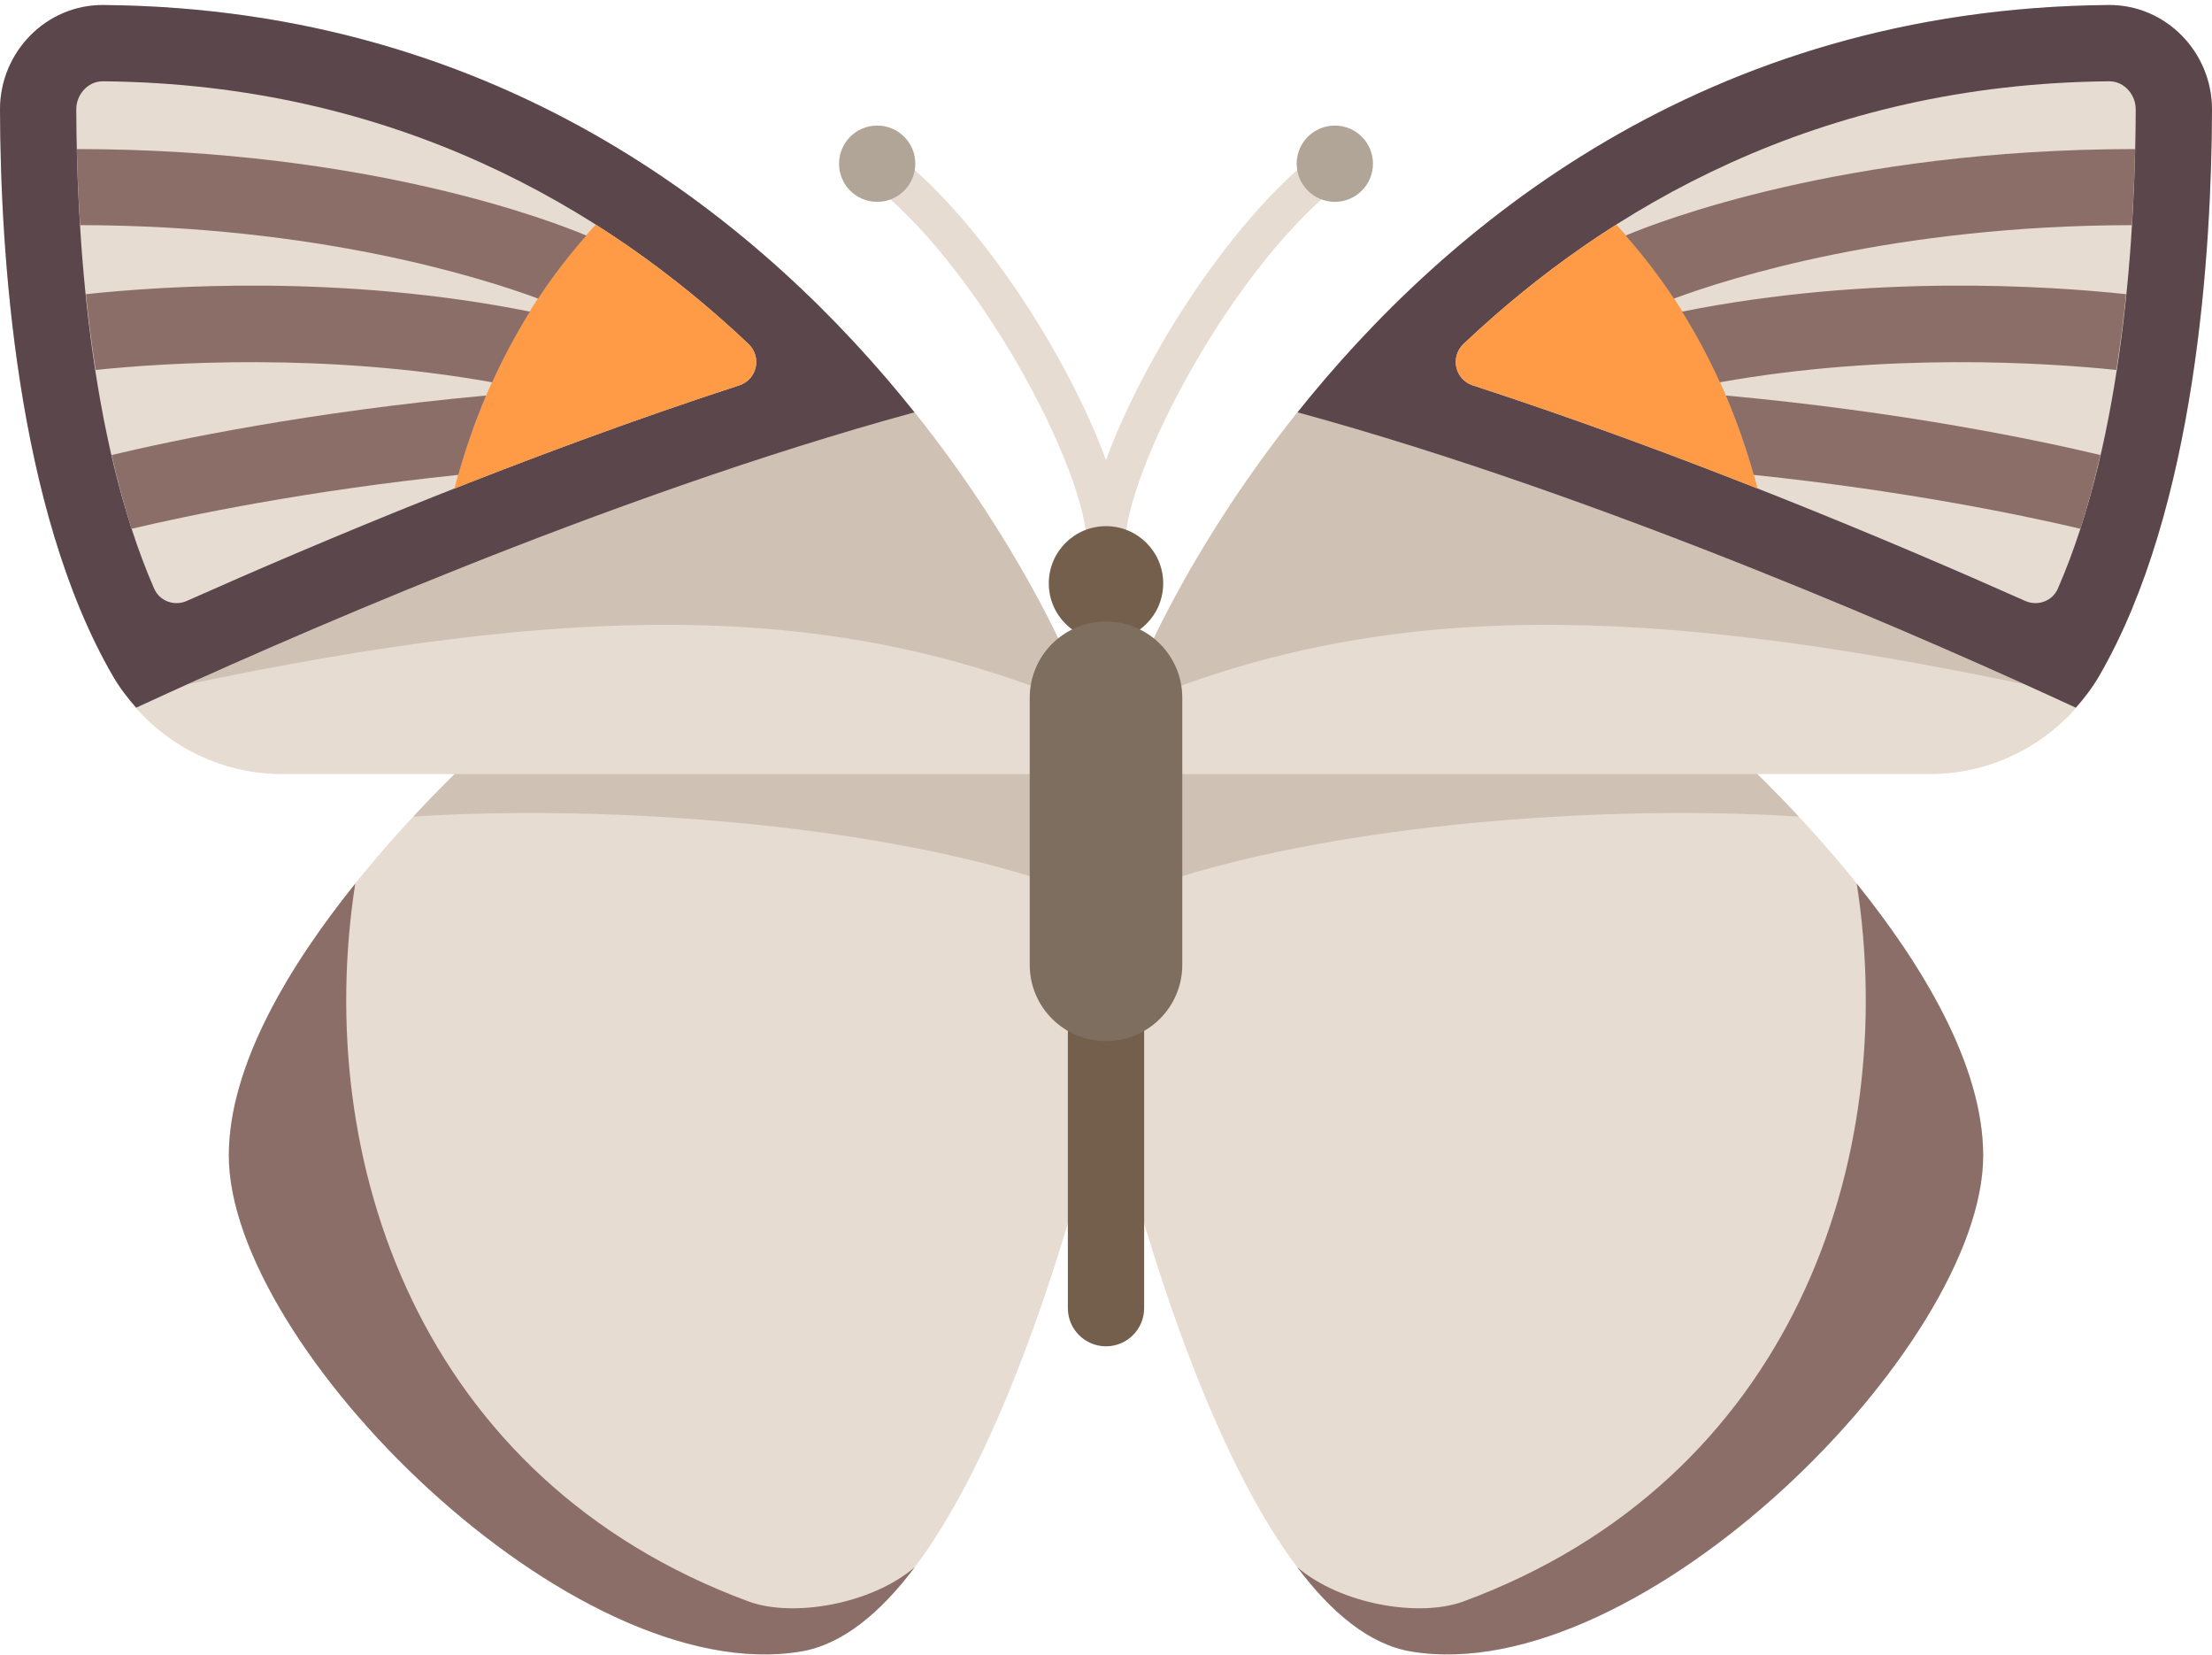 <svg width="512" height="383" xmlns="http://www.w3.org/2000/svg">

 <g>
  <title>background</title>
  <rect fill="none" id="canvas_background" height="385" width="514" y="-1" x="-1"/>
 </g>
 <g>
  <title>Layer 1</title>
  <path id="svg_1" fill="#E6DCD2" d="m396.138,169.197c0,0 62.897,54.069 62.897,98.207s-79.448,123.586 -132.414,114.759c-43.538,-7.256 -70.621,-132.414 -70.621,-132.414l0,-79.448l140.138,-1.104z"/>
  <path id="svg_2" fill="#CFC1B4" d="m256,209.147l0,-38.845l140.138,-1.103c0,0 9.005,7.752 20.194,19.758c-50.539,-3.208 -120.608,2.861 -160.332,20.19z"/>
  <path id="svg_3" fill="#8C6E69" d="m338.759,370.577c76.138,-28.138 100.966,-102.069 91.015,-166.091c14.963,18.611 29.261,41.865 29.261,62.919c0,44.138 -79.448,123.586 -132.414,114.759c-9.632,-1.605 -18.456,-8.995 -26.362,-19.512c10.061,8.615 28.248,11.714 38.5,7.925z"/>
  <path id="svg_4" fill="#E6DCD2" d="m488.029,1.16c13.305,-0.117 24.012,10.933 23.971,24.238c-0.1,32.462 -3.647,92.324 -26.161,131.091c-8.118,13.978 -22.998,22.641 -39.163,22.641l-181.848,0l0,-26.483c0,-0.001 61.793,-150.07 223.201,-151.487z"/>
  <path id="svg_5" fill="#CFC1B4" d="m468.679,158.373c-87.989,-18.417 -147.023,-19.52 -203.851,3.582l0,-9.309c0,0 10.938,-26.445 35.498,-57.226c63.472,17.3 132.193,46.615 168.353,62.953z"/>
  <path id="svg_6" fill="#5A464B" d="m488.029,1.16c13.305,-0.117 24.012,10.933 23.971,24.238c-0.1,32.462 -3.647,92.324 -26.161,131.091c-1.536,2.645 -3.382,5.031 -5.365,7.272c-31.002,-14.351 -108.937,-48.932 -180.149,-68.341c33.965,-42.566 94.031,-93.438 187.704,-94.26z"/>
  <path id="svg_7" fill="#E6DCD2" d="m488.184,18.814l0.054,0c1.975,0 3.35,0.964 4.156,1.772c0.732,0.734 1.959,2.328 1.951,4.757c-0.085,27.43 -2.684,75.793 -18.037,110.89c-1.26,2.88 -4.67,4.105 -7.541,2.826c-30.461,-13.568 -78.658,-33.864 -127.872,-49.882c-4.161,-1.354 -5.297,-6.607 -2.116,-9.614c33.185,-31.376 81.949,-60.157 149.405,-60.749z"/>
  <path id="svg_8" fill="#FF9B46" d="m374.107,51.98c18.38,19.793 27.906,42.705 32.728,61.089c-20.685,-8.156 -43.162,-16.48 -65.941,-23.893c-4.161,-1.355 -5.297,-6.609 -2.116,-9.614c10.255,-9.696 22.007,-19.137 35.329,-27.582z"/>
  <g id="svg_9">
   <path id="svg_10" fill="#8C6E69" d="m493.449,52.099c-54.887,0.072 -93.099,12.213 -106.01,16.999c-3.261,-4.959 -6.98,-9.842 -11.16,-14.589c6.916,-2.941 50.232,-20 117.929,-20.014c-0.123,5.422 -0.371,11.317 -0.759,17.604z"/>
   <path id="svg_11" fill="#8C6E69" d="m492.121,68.075c-0.584,5.75 -1.341,11.603 -2.253,17.535c-16.3,-1.69 -53.095,-4.067 -91.789,2.855c-2.449,-5.411 -5.35,-10.893 -8.738,-16.354c43.466,-8.721 84.825,-5.954 102.78,-4.036z"/>
   <path id="svg_12" fill="#8C6E69" d="m481.532,122.359c-13.204,-3.108 -40.252,-8.774 -75.611,-12.468c-1.655,-5.822 -3.744,-11.994 -6.461,-18.372c41.146,3.798 72.155,10.31 86.69,13.771c-1.337,5.803 -2.825,11.539 -4.618,17.069z"/>
  </g>
  <path id="svg_13" fill="#E6DCD2" d="m115.862,169.197c0,0 -62.897,54.069 -62.897,98.207s79.448,123.586 132.414,114.759c43.538,-7.256 70.621,-132.414 70.621,-132.414l0,-79.448l-140.138,-1.104z"/>
  <path id="svg_14" fill="#CFC1B4" d="m256,209.147l0,-38.845l-140.138,-1.103c0,0 -9.005,7.752 -20.194,19.758c50.539,-3.208 120.608,2.861 160.332,20.19z"/>
  <path id="svg_15" fill="#8C6E69" d="m173.242,370.577c-76.138,-28.138 -100.966,-102.069 -91.015,-166.091c-14.963,18.611 -29.261,41.865 -29.261,62.919c0,44.138 79.448,123.586 132.414,114.759c9.632,-1.605 18.456,-8.995 26.362,-19.512c-10.061,8.615 -28.247,11.714 -38.5,7.925z"/>
  <path id="svg_16" fill="#E6DCD2" d="m256,130.577c-2.44,0 -4.414,-1.974 -4.414,-4.414c0,-17.19 -25.293,-65.551 -51.181,-84.733c-1.956,-1.449 -2.37,-4.215 -0.914,-6.173c1.449,-1.956 4.215,-2.362 6.173,-0.914c20.612,15.267 41.483,47.914 50.336,72.129c8.853,-24.215 29.725,-56.862 50.336,-72.129c1.965,-1.449 4.724,-1.043 6.173,0.914c1.457,1.956 1.043,4.724 -0.914,6.173c-25.888,19.181 -51.181,67.543 -51.181,84.733c0,2.44 -1.974,4.414 -4.414,4.414z"/>
  <g id="svg_17">
   <path id="svg_18" fill="#735F4B" d="m256,311.542c-4.879,0 -8.828,-3.948 -8.828,-8.828l0,-88.276c0,-4.879 3.948,-8.828 8.828,-8.828c4.879,0 8.828,3.948 8.828,8.828l0,88.276c0,4.88 -3.948,8.828 -8.828,8.828z"/>
   <circle id="svg_19" fill="#735F4B" r="13.241" cy="134.996" cx="256"/>
  </g>
  <path id="svg_20" fill="#E6DCD2" d="m23.971,1.16c-13.305,-0.117 -24.012,10.932 -23.971,24.238c0.1,32.462 3.647,92.324 26.161,131.091c8.118,13.978 22.998,22.641 39.162,22.641l181.849,0l0,-26.483c0.001,-0.001 -61.793,-150.07 -223.201,-151.487z"/>
  <path id="svg_21" fill="#CFC1B4" d="m43.321,158.373c87.989,-18.417 147.023,-19.52 203.851,3.582l0,-9.309c0,0 -10.938,-26.445 -35.498,-57.226c-63.472,17.3 -132.193,46.615 -168.353,62.953z"/>
  <path id="svg_22" fill="#5A464B" d="m23.971,1.16c-13.305,-0.117 -24.012,10.932 -23.971,24.238c0.1,32.462 3.647,92.324 26.161,131.091c1.536,2.645 3.382,5.031 5.365,7.272c31.002,-14.351 108.937,-48.932 180.149,-68.341c-33.965,-42.566 -94.031,-93.438 -187.704,-94.26z"/>
  <path id="svg_23" fill="#E6DCD2" d="m23.816,18.814l-0.054,0c-1.975,0 -3.35,0.964 -4.156,1.772c-0.732,0.734 -1.959,2.328 -1.951,4.757c0.085,27.43 2.684,75.793 18.037,110.89c1.26,2.88 4.67,4.105 7.541,2.826c30.461,-13.568 78.658,-33.864 127.872,-49.882c4.161,-1.354 5.297,-6.607 2.116,-9.614c-33.183,-31.376 -81.949,-60.157 -149.405,-60.749z"/>
  <path id="svg_24" fill="#FF9B46" d="m137.894,51.98c-18.38,19.793 -27.906,42.705 -32.728,61.089c20.685,-8.156 43.162,-16.48 65.941,-23.893c4.161,-1.355 5.297,-6.609 2.116,-9.614c-10.255,-9.696 -22.007,-19.137 -35.329,-27.582z"/>
  <path id="svg_25" fill="#7D6E5F" d="m256,240.922l0,0c-9.751,0 -17.655,-7.904 -17.655,-17.655l0,-61.793c0,-9.751 7.904,-17.655 17.655,-17.655l0,0c9.751,0 17.655,7.904 17.655,17.655l0,61.793c0,9.751 -7.904,17.655 -17.655,17.655z"/>
  <g id="svg_26">
   <circle id="svg_27" fill="#B1A598" r="8.828" cy="37.882" cx="203.035"/>
   <circle id="svg_28" fill="#B1A598" r="8.828" cy="37.882" cx="308.966"/>
  </g>
  <g id="svg_29">
   <path id="svg_30" fill="#8C6E69" d="m18.551,52.099c54.887,0.072 93.099,12.213 106.01,16.999c3.261,-4.959 6.98,-9.842 11.16,-14.589c-6.916,-2.941 -50.232,-20 -117.929,-20.014c0.124,5.422 0.372,11.317 0.759,17.604z"/>
   <path id="svg_31" fill="#8C6E69" d="m19.879,68.075c0.584,5.75 1.341,11.603 2.253,17.535c16.3,-1.69 53.095,-4.067 91.789,2.855c2.449,-5.411 5.35,-10.893 8.738,-16.354c-43.466,-8.721 -84.825,-5.954 -102.78,-4.036z"/>
   <path id="svg_32" fill="#8C6E69" d="m30.469,122.359c13.204,-3.108 40.253,-8.774 75.61,-12.468c1.655,-5.822 3.744,-11.994 6.461,-18.372c-41.146,3.798 -72.154,10.31 -86.69,13.771c1.337,5.803 2.825,11.539 4.619,17.069z"/>
  </g>
  <g id="svg_33"/>
  <g id="svg_34"/>
  <g id="svg_35"/>
  <g id="svg_36"/>
  <g id="svg_37"/>
  <g id="svg_38"/>
  <g id="svg_39"/>
  <g id="svg_40"/>
  <g id="svg_41"/>
  <g id="svg_42"/>
  <g id="svg_43"/>
  <g id="svg_44"/>
  <g id="svg_45"/>
  <g id="svg_46"/>
  <g id="svg_47"/>
 </g>
</svg>